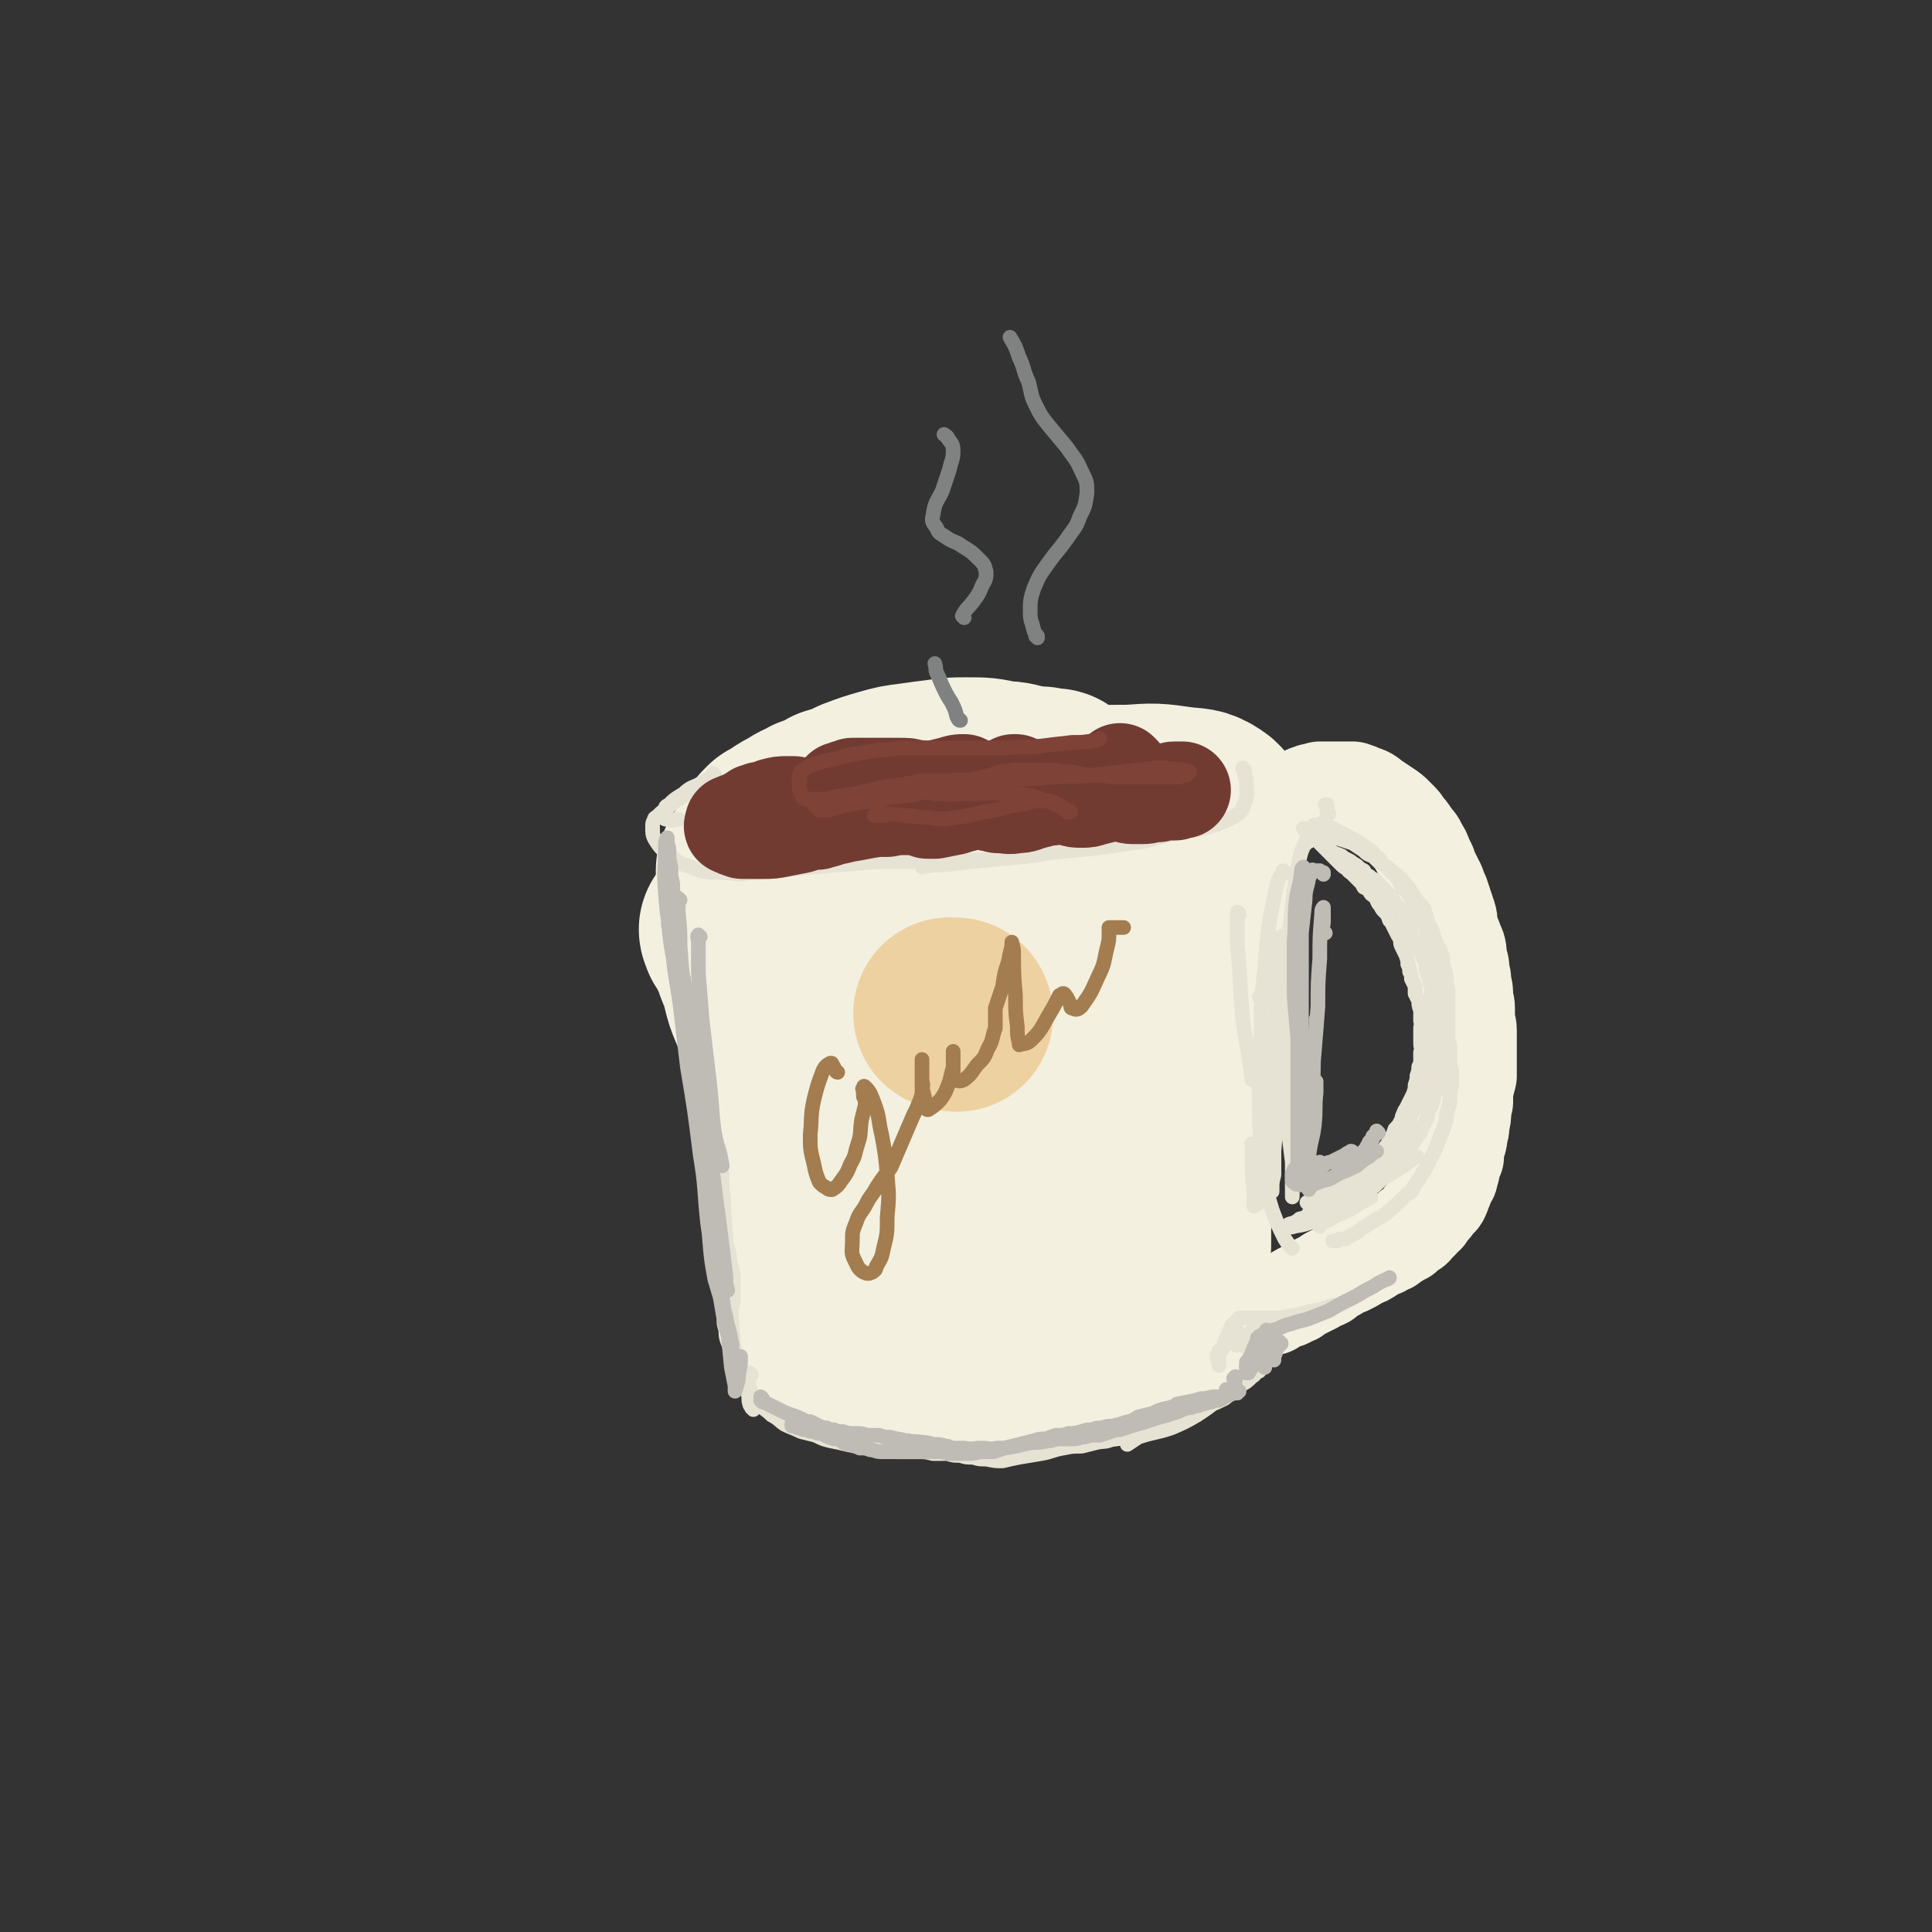 <svg viewBox='0 0 1054 1054' version='1.1' xmlns='http://www.w3.org/2000/svg' xmlns:xlink='http://www.w3.org/1999/xlink'><rect x="0" y="0" width="1054" height="1054" fill="#333333" stroke="none"/><g fill='none' stroke='rgb(243,240,224)' stroke-width='105' stroke-linecap='round' stroke-linejoin='round'><path d='M517,443c0,0 -1,-1 -1,-1 0,0 0,1 0,1 0,0 0,0 -1,0 -1,0 -1,0 -3,0 -2,-1 -2,-1 -5,-1 -3,0 -3,-1 -5,-1 -4,0 -4,0 -8,0 -4,0 -4,0 -8,0 -5,1 -5,1 -10,2 -4,0 -4,0 -8,1 -3,1 -3,1 -6,2 -2,1 -3,1 -5,2 -1,1 -1,1 -2,2 -1,1 -1,1 -2,2 0,1 -1,2 0,3 4,2 5,1 9,2 6,1 6,1 12,1 7,1 7,0 14,1 7,0 7,0 14,0 9,0 9,0 18,0 10,-1 10,-1 20,-1 9,-1 9,-1 19,-2 10,0 10,0 20,-1 8,-1 8,-1 16,-2 8,-1 8,-1 15,-2 5,-1 5,-1 11,-2 2,-1 2,-1 4,-1 2,-1 2,-1 3,-1 0,0 1,0 1,0 -1,0 -1,-1 -2,-1 -6,-1 -6,-1 -12,-1 -8,-1 -8,0 -17,-1 -12,0 -12,0 -24,0 -15,1 -15,0 -30,1 -15,1 -15,1 -31,4 -12,2 -12,3 -24,7 -5,2 -5,2 -10,4 '/><path d='M576,429c0,0 0,-1 -1,-1 0,0 0,1 0,0 -3,0 -4,0 -7,-1 -4,0 -4,0 -9,-1 -6,-1 -6,-2 -13,-2 -9,-2 -9,-2 -19,-2 -7,0 -7,0 -14,1 -8,1 -8,1 -15,2 -8,1 -8,1 -15,3 -7,2 -7,2 -15,5 -6,3 -6,3 -13,5 -5,3 -5,3 -11,5 -5,3 -5,2 -9,5 -4,2 -4,2 -7,4 -3,2 -3,2 -5,3 -1,1 -1,1 -2,2 0,2 -1,2 0,4 2,3 3,3 6,5 6,4 6,4 13,6 7,2 7,2 14,3 8,2 9,2 17,3 9,0 9,0 19,0 9,1 9,1 18,0 10,0 10,0 19,0 11,-1 11,-1 22,-3 11,-1 11,-1 23,-2 11,-2 11,-2 21,-3 11,-2 11,-2 21,-4 7,-1 7,-1 15,-3 6,-1 6,0 12,-2 5,-1 5,-1 9,-3 3,-1 3,-1 6,-2 2,-1 2,-1 4,-3 1,0 1,0 1,-1 1,-1 2,-1 1,-3 0,-3 0,-5 -3,-7 -6,-4 -7,-3 -15,-4 -14,-2 -14,-2 -28,-1 -15,0 -15,0 -30,1 -15,1 -15,1 -30,3 -5,1 -5,1 -9,2 '/><path d='M414,476c0,0 -1,0 -1,-1 0,0 0,0 0,0 0,0 0,0 -1,-1 0,0 0,0 -1,-1 0,0 0,0 0,0 0,0 0,0 0,0 -1,2 -1,2 0,4 0,4 0,4 0,8 1,5 1,5 2,10 1,5 1,5 2,11 1,6 1,6 2,13 1,7 1,7 2,15 1,7 2,7 3,15 2,8 2,8 3,16 2,8 2,8 3,15 2,9 2,9 3,17 2,9 2,9 4,18 2,9 3,9 4,18 2,8 2,8 3,15 1,8 1,8 2,15 0,4 0,4 1,9 0,1 0,1 0,2 0,1 0,1 0,2 0,0 0,0 0,0 0,-4 0,-5 0,-9 1,-13 1,-13 1,-25 1,-15 1,-15 2,-29 '/><path d='M462,505c-1,0 -1,0 -1,-1 -1,-1 0,-1 0,-3 -1,-4 -1,-4 -2,-8 0,-1 0,-1 -1,-1 0,-1 -1,-1 -1,-1 -1,8 -2,8 -2,16 -1,13 -1,13 0,25 1,16 1,17 3,32 3,18 3,18 7,35 5,17 5,17 10,34 5,16 5,16 10,32 3,11 2,11 5,21 1,6 1,6 2,11 1,2 1,2 1,3 0,0 0,1 0,1 1,-6 1,-7 2,-14 1,-15 0,-15 0,-30 0,-22 -1,-22 0,-44 1,-24 2,-24 4,-49 2,-22 1,-22 4,-43 2,-12 3,-12 6,-24 1,-4 1,-4 2,-8 0,-1 0,-2 0,-1 1,1 1,2 1,4 0,16 -1,16 -1,32 0,24 -1,24 -1,47 1,26 0,26 2,51 2,21 2,21 5,41 2,11 3,11 6,22 1,5 1,5 3,9 0,0 1,1 1,1 2,-2 2,-3 3,-6 3,-14 3,-14 5,-28 3,-21 2,-21 5,-42 3,-26 4,-26 7,-51 4,-26 4,-26 8,-51 2,-14 2,-14 6,-28 0,-2 0,-3 2,-5 0,-1 1,-1 1,0 2,8 2,9 3,18 0,20 -1,20 -2,40 -1,27 -2,27 -2,55 -1,29 -2,29 -1,58 0,18 0,18 1,37 0,9 1,9 2,18 0,2 0,2 1,4 0,0 1,1 1,0 5,-10 6,-11 9,-23 4,-18 3,-18 6,-36 5,-26 5,-26 10,-51 6,-28 5,-28 12,-56 5,-18 5,-18 10,-36 2,-5 2,-5 5,-11 0,0 0,-1 0,-1 1,2 1,3 1,6 -3,18 -4,17 -8,35 -4,23 -4,23 -7,47 -3,22 -3,22 -5,44 -1,16 -1,16 -1,32 0,6 0,6 0,13 0,2 0,2 1,3 0,1 1,1 1,0 5,-10 6,-11 9,-23 5,-18 4,-18 7,-36 5,-25 5,-25 10,-49 5,-22 4,-22 10,-45 3,-11 3,-11 7,-22 1,-3 2,-3 3,-5 0,-1 1,-1 1,-1 0,5 1,6 0,12 -2,17 -2,17 -5,34 -3,20 -3,20 -6,40 -2,18 -2,18 -4,36 0,10 0,10 -1,21 0,3 1,3 1,6 0,1 0,2 0,2 1,-2 2,-3 3,-5 3,-15 3,-15 5,-30 3,-18 3,-18 6,-37 3,-20 3,-20 6,-40 1,-12 2,-12 4,-23 0,-1 0,-3 0,-2 0,0 0,2 0,5 -4,15 -5,15 -8,31 -4,16 -3,16 -6,32 -3,12 -3,12 -6,24 -2,7 -1,7 -3,14 0,2 -1,2 -1,5 '/><path d='M402,508c0,0 -1,-1 -1,-1 0,1 1,2 1,3 2,3 2,3 4,7 2,3 2,3 3,7 1,3 1,3 3,7 1,4 1,4 2,8 1,4 1,4 3,9 2,4 2,4 3,8 2,5 2,5 3,9 1,4 1,4 3,8 1,4 1,4 2,8 1,3 1,3 2,7 1,4 1,4 2,8 1,4 1,4 2,8 1,4 1,4 2,8 1,4 1,4 2,8 0,3 0,3 0,6 1,4 1,4 2,7 1,3 1,3 1,6 0,2 1,2 1,4 0,2 0,2 0,4 1,2 1,2 1,4 1,4 1,4 2,7 0,2 0,2 1,5 1,2 1,2 1,4 1,2 1,2 1,5 0,2 1,2 1,4 0,2 0,2 1,4 0,2 0,2 0,4 0,2 0,2 0,4 0,2 0,2 0,4 0,1 0,1 0,3 0,2 1,2 1,4 0,2 0,2 0,4 0,1 0,1 0,3 0,1 0,1 1,2 0,2 0,2 0,3 0,1 0,1 0,2 0,0 0,0 0,1 0,0 0,0 0,0 0,0 0,0 0,0 0,-1 0,-1 0,-1 1,-6 1,-7 1,-13 -1,-8 -1,-8 -1,-16 -1,-6 -1,-6 -1,-12 -1,-5 -1,-5 -1,-11 -1,-4 -1,-4 -2,-9 0,-4 0,-4 -1,-8 0,-4 0,-4 -1,-8 0,-4 0,-4 -1,-8 0,-2 0,-2 0,-3 -1,-1 -1,-1 -1,-2 0,-1 0,-1 0,-1 0,-1 0,-1 0,-1 0,0 0,0 0,0 -1,2 -1,2 0,4 0,4 0,4 0,8 0,5 0,5 1,9 0,4 0,4 1,8 0,5 0,5 0,9 1,3 1,3 1,6 0,3 0,3 0,5 0,2 0,2 0,4 0,1 0,1 0,3 0,3 0,3 0,5 0,2 -1,2 -1,5 0,4 0,4 0,8 0,3 0,3 0,6 -1,2 -1,2 -1,5 0,1 0,1 0,3 0,1 0,1 0,3 0,1 0,1 0,2 0,1 0,1 0,2 0,1 0,1 0,2 0,1 0,1 1,2 0,1 0,1 0,1 1,1 1,1 2,2 1,1 1,1 2,2 1,1 1,1 2,2 3,1 3,1 5,1 3,2 3,1 6,3 2,0 2,0 4,1 2,1 2,1 5,2 3,0 3,0 5,1 2,0 2,0 4,1 2,0 2,0 4,1 2,0 2,0 4,0 3,1 3,1 5,1 4,0 4,0 7,0 4,1 4,1 8,1 4,0 4,0 8,0 4,0 4,0 7,0 4,0 4,0 8,0 4,0 4,0 8,0 3,0 3,0 5,0 2,-1 2,-1 4,-1 3,0 3,0 6,0 3,0 3,0 6,0 4,0 4,0 7,0 2,-1 2,0 5,0 3,0 3,0 5,0 3,0 3,0 5,0 2,0 2,0 4,0 2,0 2,0 4,0 2,0 2,0 4,0 4,-1 4,-1 7,-1 4,-1 4,-1 7,-2 3,-1 3,-1 7,-2 2,-1 2,-1 4,-2 2,-1 2,0 4,-2 2,-1 2,-1 3,-2 2,-2 3,-2 4,-5 2,-4 2,-4 3,-9 1,-2 1,-2 2,-5 0,-2 0,-2 1,-4 0,-3 1,-3 1,-6 1,-5 2,-5 2,-10 1,-6 1,-6 1,-12 0,-7 0,-7 0,-15 0,-7 0,-7 0,-15 0,-5 0,-5 0,-11 0,-4 0,-4 0,-8 0,-3 0,-3 1,-7 0,-6 0,-6 1,-12 1,-6 1,-6 1,-12 1,-7 1,-7 1,-14 1,-7 1,-7 2,-13 0,-6 0,-6 0,-12 0,-5 0,-5 1,-11 0,-6 0,-6 1,-12 0,-6 0,-6 0,-12 0,-6 0,-6 0,-11 -1,-3 -1,-3 -1,-6 0,-1 0,-1 0,-2 '/></g>
<g fill='none' stroke='rgb(243,240,224)' stroke-width='53' stroke-linecap='round' stroke-linejoin='round'><path d='M690,453c0,0 -1,-1 -1,-1 0,0 1,0 1,0 0,0 0,0 0,0 0,-1 0,-1 0,-2 0,0 0,0 1,-1 1,-1 1,-1 1,-2 1,-1 1,-1 2,-2 1,-1 1,-1 3,-2 1,0 1,0 2,-1 1,-1 1,-1 3,-2 1,-1 1,-1 2,-2 2,-1 2,-1 3,-2 2,-1 2,-1 4,-2 2,-1 2,-1 5,-2 2,0 2,0 4,-1 3,0 3,0 5,0 3,0 3,0 6,0 2,0 2,0 4,0 1,0 1,0 3,0 3,1 3,1 5,2 4,1 4,2 7,4 3,2 3,2 6,4 3,2 3,2 5,4 1,1 1,1 2,2 2,2 2,2 3,4 2,2 2,2 4,5 2,3 3,3 4,6 2,3 2,3 3,6 1,2 1,2 2,4 0,2 0,2 1,3 1,2 1,2 2,4 1,2 1,2 2,4 1,3 1,3 2,5 1,3 1,3 2,6 1,3 1,3 2,6 1,3 0,3 1,7 1,3 1,3 2,5 0,3 1,2 2,5 1,3 0,3 1,7 1,3 1,3 1,6 1,4 1,3 1,7 1,3 1,3 1,7 0,3 1,3 1,6 0,3 0,3 0,5 0,4 1,4 1,7 0,3 0,3 0,6 0,3 0,3 0,5 0,4 0,4 0,7 0,4 0,4 0,7 -1,4 -1,4 -2,7 0,4 0,4 0,7 -1,3 -1,3 -1,5 0,3 0,3 -1,7 0,3 0,3 -1,5 0,3 0,3 -1,6 -1,3 -1,3 -1,7 -1,2 -1,2 -2,5 0,2 0,2 -1,4 0,2 0,2 -1,3 -1,3 -1,2 -2,5 -1,2 -1,3 -2,5 -1,2 -2,1 -3,3 -1,2 -1,2 -3,4 -1,2 -1,1 -2,3 -2,1 -2,1 -3,3 -2,2 -2,2 -3,3 -1,2 -2,1 -3,2 -2,2 -2,2 -3,3 -2,1 -2,1 -4,2 -2,2 -2,1 -4,3 -2,1 -2,0 -4,2 -3,1 -3,1 -6,3 -3,2 -3,2 -6,3 -3,2 -3,2 -7,4 -3,1 -3,1 -6,3 -2,1 -2,1 -4,2 -1,1 -1,1 -2,2 -2,1 -2,1 -3,1 -2,1 -2,1 -3,2 -2,1 -2,1 -4,2 -2,1 -2,1 -4,2 -2,1 -2,2 -3,2 -2,1 -2,1 -4,2 -1,0 -1,0 -3,1 -1,0 -1,0 -2,1 -1,0 -1,0 -2,0 0,1 0,1 -1,1 0,1 0,1 -1,1 0,0 0,0 0,0 0,0 0,0 0,0 0,0 0,0 0,0 0,0 -1,0 -1,-1 0,0 0,1 1,1 0,0 0,0 0,0 '/></g>
<g fill='none' stroke='rgb(230,227,212)' stroke-width='8' stroke-linecap='round' stroke-linejoin='round'><path d='M715,453c0,0 0,-1 -1,-1 0,0 1,0 1,1 0,0 -1,0 -1,1 -1,3 -1,3 -2,6 -2,4 -2,4 -3,8 -1,6 -1,6 -2,11 -1,7 -1,7 -2,14 -1,10 -1,10 -2,19 -1,10 -1,10 -2,20 -1,11 0,11 -1,21 0,2 0,2 0,4 '/><path d='M710,489c-1,0 -1,-1 -1,-1 -1,0 0,0 0,1 0,2 0,2 0,5 -1,8 -1,8 -2,16 -2,11 -2,11 -3,21 -1,12 -1,12 -2,23 0,11 0,11 0,22 0,11 0,11 0,22 1,10 1,10 1,20 1,8 1,8 2,16 0,7 0,7 0,13 0,2 0,2 0,5 0,1 0,1 0,1 0,0 0,0 0,0 '/><path d='M700,512c0,0 -1,-2 -1,-1 0,1 0,2 0,4 -1,8 -1,8 -2,17 -1,12 -1,12 -1,25 -1,12 -1,12 -1,25 -1,12 -1,12 -1,24 0,11 0,11 1,21 0,7 0,7 0,14 -1,4 -1,4 -1,7 0,1 0,1 0,2 0,0 0,0 0,0 0,-3 0,-3 0,-7 0,-8 0,-8 1,-15 1,-12 1,-12 2,-24 1,-14 2,-14 3,-28 1,-11 1,-11 1,-21 0,-3 0,-3 0,-6 0,0 0,-1 -1,0 -1,2 -2,3 -3,6 -3,12 -2,13 -3,25 -2,14 -2,14 -4,27 -1,13 -1,13 -3,27 -1,9 -1,8 -2,17 -1,3 -1,3 -1,6 0,0 0,1 0,1 0,-6 0,-7 1,-14 1,-10 2,-10 3,-21 1,-4 1,-4 1,-8 '/><path d='M701,476c0,0 -1,-1 -1,-1 0,0 0,0 0,1 0,0 0,0 0,0 -1,2 -2,2 -3,5 -2,9 -2,9 -4,19 -2,14 -2,14 -3,28 -2,18 -2,18 -2,36 -1,18 -2,18 -1,35 0,18 0,18 2,35 1,13 1,13 5,26 3,8 3,8 7,16 2,3 2,3 4,5 '/><path d='M676,499c0,-1 -1,-2 -1,-1 0,7 0,8 0,17 2,20 1,20 3,41 2,16 3,16 5,33 '/><path d='M686,657c0,0 -1,-1 -1,-1 0,0 0,0 0,0 -1,-4 -1,-4 -1,-8 -1,-7 -1,-7 -1,-15 0,-4 0,-4 0,-9 '/><path d='M688,545c0,0 0,-1 -1,-1 0,0 1,0 1,0 -1,0 -1,0 -1,0 '/><path d='M390,423c0,0 -1,-1 -1,-1 0,0 1,1 1,1 -3,2 -4,2 -7,4 -5,3 -6,2 -10,6 -5,3 -5,3 -8,6 -2,1 -2,1 -2,3 -1,1 -1,1 -1,3 0,1 0,2 2,2 3,1 3,0 6,0 '/><path d='M394,431c0,0 -1,-1 -1,-1 0,0 0,1 0,1 0,0 0,0 -1,0 0,0 0,-1 -1,-1 -1,0 -1,0 -1,0 -2,0 -2,0 -4,0 -4,1 -4,0 -8,2 -4,1 -4,2 -8,4 -3,2 -3,2 -6,5 -3,2 -3,2 -5,4 -1,1 -2,1 -2,2 -1,2 -1,2 -1,4 0,4 0,5 2,8 2,3 2,3 5,6 4,3 4,3 8,6 6,2 6,2 11,4 6,1 7,1 13,1 8,1 8,1 16,0 11,0 11,-1 22,-2 11,-1 11,-1 22,-2 12,-1 12,-1 25,-2 10,0 10,0 20,0 11,-1 11,0 21,0 8,-1 8,-1 16,-1 '/><path d='M679,420c0,0 -1,0 -1,-1 0,0 0,1 1,1 0,0 -1,0 0,1 0,1 0,1 0,2 1,2 1,2 1,4 0,6 1,6 -1,11 -1,4 -2,5 -5,7 -5,3 -6,3 -11,5 -9,3 -9,2 -18,4 -10,2 -10,2 -21,5 -14,2 -14,2 -28,4 -11,1 -11,1 -22,2 -11,2 -11,2 -22,3 -11,1 -11,1 -21,2 -9,1 -9,1 -18,2 -5,0 -5,0 -10,1 '/><path d='M726,464c-1,0 -1,-1 -1,-1 -1,0 0,1 0,1 0,0 0,0 1,0 0,1 0,1 1,1 2,1 3,1 5,2 1,1 1,1 3,2 2,1 2,1 3,2 2,1 2,1 3,2 1,1 1,1 3,2 1,2 1,2 3,3 1,1 1,1 3,2 2,2 2,2 4,4 1,1 1,1 2,2 1,2 2,2 3,3 1,1 0,1 1,2 1,2 1,2 2,3 1,1 1,1 2,3 1,1 1,1 2,2 0,2 1,2 1,3 1,1 1,1 2,3 0,1 0,1 0,2 1,2 1,2 1,3 1,2 1,1 2,3 0,1 0,2 1,3 1,1 1,1 2,3 1,1 1,1 1,3 1,2 1,2 2,3 0,2 0,2 0,4 1,2 1,2 1,3 1,2 1,2 1,4 1,2 1,2 1,3 0,2 0,2 0,4 0,2 0,2 0,3 0,2 0,2 1,4 0,3 0,3 0,6 0,2 0,2 0,4 0,2 0,2 0,4 0,2 0,2 0,4 0,2 0,2 0,4 -1,2 -1,2 -1,4 -1,2 -1,2 -1,4 -1,3 0,3 -1,6 -1,2 -1,2 -2,5 0,2 0,2 -1,5 -1,1 -1,1 -2,3 -1,2 -1,2 -2,5 -1,2 -1,2 -2,4 -1,2 -1,2 -1,4 -1,2 -1,2 -2,4 -1,2 -1,2 -2,4 -1,2 -1,2 -2,3 -3,2 -3,2 -6,5 -3,2 -3,2 -5,4 -2,1 -2,1 -5,3 -1,1 -1,1 -3,2 -1,1 -1,1 -3,3 -1,1 -1,1 -2,2 -2,2 -1,2 -3,3 -1,1 -1,1 -2,2 -2,1 -2,1 -3,2 -1,1 -1,1 -3,2 0,0 0,0 -1,1 -1,0 -1,1 -1,1 0,0 0,0 0,0 '/><path d='M712,453c0,0 0,-1 -1,-1 0,0 1,0 1,0 0,0 0,0 0,0 0,1 0,0 -1,0 0,0 1,0 1,0 0,0 0,0 0,0 0,0 1,0 1,0 1,1 1,2 2,3 2,2 3,2 4,4 2,2 2,2 4,4 2,2 2,2 4,4 2,2 2,2 4,4 2,2 2,2 4,3 1,2 1,1 3,3 2,2 2,2 4,4 1,1 1,1 2,3 2,1 2,1 3,2 1,2 1,2 3,3 2,3 1,3 3,5 1,2 1,2 2,3 2,2 2,2 3,5 1,1 1,1 2,3 1,2 1,2 2,4 1,2 1,2 2,3 0,3 0,3 1,5 1,2 1,2 2,4 1,3 1,3 1,5 1,2 1,2 1,4 1,2 1,2 1,4 1,2 1,2 2,4 0,2 0,2 0,4 1,2 1,2 2,4 0,2 0,3 1,5 0,3 0,3 0,6 1,2 0,2 0,4 0,2 0,2 0,4 0,2 0,2 0,4 0,3 1,3 0,5 0,2 0,2 0,3 0,3 0,3 -1,5 0,2 0,2 -1,5 0,2 0,2 -1,5 0,2 0,2 -1,5 -1,2 -1,2 -2,4 -1,2 -1,2 -2,4 -1,1 -1,2 -2,4 0,1 0,1 -1,3 -1,2 -1,2 -3,4 -1,3 -1,3 -3,6 -1,3 -2,3 -3,5 -2,1 -1,1 -3,3 -1,2 -1,2 -3,4 -1,1 -1,1 -2,2 -2,1 -2,1 -4,2 -2,1 -2,1 -4,3 -2,1 -2,1 -5,3 -1,1 -1,1 -3,2 -2,1 -2,1 -4,2 -2,1 -2,1 -3,3 -2,1 -2,1 -3,1 -1,1 -1,1 -3,2 -1,1 -1,1 -1,1 -1,1 -1,1 -2,1 0,0 0,0 -1,1 0,0 0,0 0,0 0,0 0,0 0,0 0,0 0,-1 -1,-1 0,0 1,1 1,1 2,-1 2,-1 4,-1 5,-2 5,-2 10,-4 4,-3 5,-2 9,-5 5,-3 5,-3 10,-6 4,-3 4,-3 8,-6 3,-2 3,-2 6,-5 1,0 1,0 2,-1 0,0 0,0 1,-1 1,0 1,0 1,-1 0,0 0,0 0,0 1,0 1,0 1,0 0,0 0,0 0,0 -1,0 -1,0 -1,0 -4,2 -4,2 -8,6 -6,3 -5,3 -10,7 -5,5 -5,5 -10,9 -6,3 -6,3 -11,7 -3,2 -3,2 -7,3 -1,1 -1,1 -2,2 -1,0 -1,0 -2,1 0,0 -1,0 -1,0 1,-1 1,-1 2,-1 5,-3 5,-3 10,-5 4,-3 4,-3 8,-6 3,-2 3,-2 5,-4 1,-1 1,-1 3,-2 0,-1 0,-1 1,-1 0,0 0,0 0,0 -1,-1 -1,-1 -1,-1 0,0 0,0 0,0 '/><path d='M724,440c0,0 -1,-1 -1,-1 0,0 1,0 1,0 0,1 0,1 0,1 0,1 0,1 0,1 0,1 0,1 0,1 0,1 0,1 0,2 0,0 0,0 1,0 '/><path d='M722,450c0,-1 -1,-1 -1,-1 0,0 1,0 1,0 0,0 0,0 -1,0 0,0 0,0 0,0 0,1 0,1 0,1 0,0 0,0 0,0 1,0 1,0 2,1 1,0 1,0 2,0 1,1 1,1 3,1 1,1 1,1 3,2 2,1 2,1 4,2 2,1 2,1 3,2 2,0 2,1 4,2 1,1 1,1 3,2 1,1 1,1 3,2 1,1 1,1 2,3 2,1 2,1 3,2 1,2 1,2 2,3 2,1 2,1 3,2 1,2 1,2 3,3 1,2 1,2 2,3 1,2 1,2 2,4 1,2 2,1 3,3 1,2 1,2 2,4 1,2 1,2 2,4 1,1 1,1 2,3 1,2 1,2 2,5 1,2 1,2 2,4 1,3 1,3 2,5 1,3 2,3 3,6 1,2 0,2 1,5 1,2 1,1 1,3 1,4 1,4 2,7 0,3 0,3 1,6 0,2 0,2 0,4 0,3 0,3 0,5 1,3 1,2 1,5 1,3 1,3 1,5 0,3 0,3 0,5 0,2 0,2 0,4 1,3 1,3 1,5 0,3 0,3 0,6 0,3 0,3 1,6 0,4 0,4 0,8 -1,3 -1,3 -1,7 0,3 0,3 -1,6 -1,3 -1,3 -1,6 -1,3 -1,3 -2,6 -1,2 -1,2 -2,5 -1,2 -1,3 -2,5 -1,2 -1,2 -2,4 -1,2 -1,2 -2,4 -2,3 -1,3 -3,5 -1,2 -1,2 -3,5 -2,2 -1,2 -3,5 -2,1 -2,1 -4,3 -2,2 -2,2 -4,4 -3,2 -3,3 -6,5 -2,2 -3,2 -5,3 -3,2 -3,2 -6,4 -2,1 -2,1 -4,3 -2,1 -2,1 -4,2 -2,1 -2,1 -3,2 -2,0 -2,0 -3,0 -1,1 -1,1 -2,1 -1,0 -1,0 -1,0 -1,0 -1,0 -1,0 0,0 0,0 0,0 0,0 0,0 0,0 '/><path d='M718,451c0,0 -1,-1 -1,-1 0,0 0,1 1,1 1,1 1,1 2,2 2,1 2,1 5,2 3,2 3,2 7,3 3,1 3,1 6,2 3,2 3,2 6,4 2,2 2,2 5,3 3,3 3,3 6,5 3,2 3,2 5,4 3,2 3,2 5,4 2,3 2,2 4,5 2,3 2,3 3,5 2,3 3,3 5,6 1,3 1,4 2,7 1,3 2,3 3,7 1,3 1,3 2,5 2,4 2,4 3,7 0,4 0,3 1,7 1,3 1,3 1,7 1,3 1,3 1,7 0,3 0,3 0,6 0,4 0,4 0,7 0,4 0,4 0,8 -1,3 -1,3 -1,7 -1,3 -1,3 -1,6 -1,2 -1,2 -1,4 -1,2 -1,2 -1,5 -1,2 -1,2 -2,4 0,2 0,2 0,4 -1,2 -1,2 -2,4 0,3 0,3 -1,5 -1,2 -1,2 -2,4 0,2 0,2 -1,4 -1,2 -1,2 -2,4 -1,3 -1,3 -3,5 -1,2 -1,2 -3,5 -1,3 -1,3 -3,6 -2,2 -2,2 -4,5 -3,3 -3,3 -6,5 -4,3 -4,3 -7,6 -3,2 -2,2 -5,4 -4,2 -4,1 -7,3 -4,2 -4,2 -8,4 -3,1 -3,1 -7,2 -4,2 -4,1 -7,3 -3,1 -3,1 -7,2 -1,1 -1,1 -3,2 -1,1 -1,0 -3,1 0,0 0,1 -1,1 0,0 0,0 0,0 2,0 2,1 4,0 6,-1 6,-1 11,-3 6,-2 6,-2 12,-5 6,-4 6,-4 11,-8 6,-4 6,-4 11,-8 5,-3 5,-3 10,-6 4,-3 4,-3 7,-5 2,-1 1,-1 3,-2 1,-1 1,-1 1,-1 0,0 1,0 1,0 -1,0 -1,0 -2,1 -5,4 -5,4 -11,7 -7,4 -7,4 -15,8 -7,3 -7,3 -14,6 -4,2 -4,2 -8,4 -1,1 -1,1 -2,1 0,1 -1,1 0,1 2,0 2,0 5,-1 6,-1 6,-1 11,-3 4,-1 4,-1 7,-2 1,0 1,0 2,0 1,0 1,0 1,0 1,0 1,0 1,0 -3,2 -4,2 -7,4 -4,3 -5,3 -9,5 -3,1 -3,1 -6,3 -2,1 -2,1 -3,1 -1,1 -1,1 -2,1 -1,0 -1,0 -1,1 0,0 0,0 0,0 0,1 0,1 0,1 0,0 0,0 0,0 '/><path d='M677,730c-1,0 -1,0 -1,-1 0,0 0,0 0,0 0,-1 -1,-1 -1,-2 0,-1 0,-1 -1,-2 0,-1 0,-1 -1,-1 0,-1 0,-1 -1,-1 -1,2 -1,3 -2,5 -2,4 -2,4 -3,8 -1,1 -1,1 -2,3 0,1 0,1 -1,1 0,1 0,1 0,1 0,0 0,0 0,0 0,0 0,0 0,-1 0,-1 0,-1 1,-2 0,0 0,-1 0,-1 0,0 0,0 0,1 0,1 0,1 0,2 0,1 0,1 0,2 0,2 0,2 0,3 0,0 0,0 0,0 '/><path d='M675,734c0,0 -1,0 -1,-1 0,-2 0,-2 0,-4 0,-3 0,-3 0,-6 0,0 0,0 0,-1 1,-1 1,-1 1,-2 0,0 1,-1 1,-1 3,0 3,0 6,0 5,0 5,0 10,0 6,0 6,0 12,-1 7,-1 7,-2 13,-3 5,-1 5,-1 10,-3 '/><path d='M687,724c0,0 -1,-1 -1,-1 -1,0 -1,1 -1,1 -2,2 -2,2 -3,3 -2,3 -2,3 -3,5 0,1 0,1 -1,2 '/><path d='M410,750c0,0 -1,0 -1,-1 0,0 0,0 0,0 0,1 0,0 0,1 -1,0 -1,0 -1,1 0,1 0,1 0,3 1,3 1,3 2,7 2,3 2,3 4,5 3,3 4,3 7,6 4,2 4,3 7,5 4,2 5,2 9,4 4,1 4,1 8,2 4,2 4,2 8,3 5,1 5,1 9,2 5,1 5,1 10,2 5,1 5,1 9,1 5,1 5,1 9,1 5,0 5,0 10,0 5,0 5,0 9,1 4,0 4,0 8,0 3,1 3,1 7,1 3,1 3,1 7,1 3,1 3,1 7,1 5,1 5,1 9,1 4,-1 4,-1 9,-2 6,-1 6,-1 12,-2 6,-1 6,-2 12,-3 5,-1 5,-1 10,-1 4,-1 4,-1 8,-2 4,-1 5,0 9,-2 4,-1 4,-2 8,-3 4,-2 4,-2 9,-4 4,-1 3,-1 7,-3 4,-1 4,-1 8,-2 3,-1 3,-1 6,-2 4,-1 4,-1 7,-2 4,-1 4,0 7,-2 5,-2 5,-2 9,-4 4,-3 4,-4 8,-7 4,-2 4,-2 7,-5 2,-1 1,-1 2,-2 1,0 1,-1 1,-1 0,0 1,0 1,0 -1,0 -1,0 -1,0 -3,1 -3,0 -5,2 -4,2 -4,3 -8,6 -4,4 -4,4 -9,8 -5,4 -5,4 -11,8 -7,4 -7,4 -14,7 -9,3 -9,2 -18,5 -3,2 -3,2 -6,4 '/><path d='M411,769c0,-1 -1,-1 -1,-1 0,-1 0,0 0,0 0,-1 -1,-1 -1,-2 -1,-3 0,-3 -1,-6 -1,-2 -1,-2 -2,-4 0,-3 0,-3 -1,-7 -2,-4 -2,-4 -3,-8 -2,-5 -3,-5 -4,-10 -2,-5 -2,-5 -3,-9 0,-2 0,-2 0,-3 0,-1 0,-1 0,-1 0,0 0,0 0,0 0,3 0,3 1,7 0,4 0,4 1,7 1,2 1,3 2,5 0,1 0,1 0,1 1,1 1,1 1,2 1,0 1,0 1,0 0,0 0,0 0,-1 0,-1 0,-1 0,-2 0,-2 0,-2 -1,-3 0,-2 0,-2 0,-5 -1,-5 0,-5 -1,-9 0,-6 0,-6 0,-12 -1,-7 -1,-7 -2,-14 -1,-5 -1,-5 -3,-11 0,-2 -1,-2 -1,-4 -1,-1 -1,-1 -1,-2 -1,0 -1,0 -1,-1 0,0 0,0 -1,0 0,-1 0,-1 0,-1 0,0 0,0 0,0 1,3 1,3 2,6 2,6 2,6 3,13 2,6 2,6 3,11 0,3 0,3 1,5 0,1 0,1 0,2 0,0 0,0 0,0 0,0 1,0 1,-1 0,-4 0,-4 0,-8 0,-4 0,-4 0,-8 -1,-4 -1,-4 -2,-8 0,-3 0,-3 -1,-6 -1,-4 -1,-4 -1,-7 -1,-6 0,-6 -1,-11 0,-7 0,-7 -1,-14 0,-8 0,-8 -1,-16 -1,-5 0,-5 -2,-10 0,-1 0,-1 -1,-1 0,-1 0,-1 -1,-1 0,-1 0,-1 0,-1 -1,0 -1,0 -1,0 -1,0 0,-1 0,-1 -1,-1 -1,-1 -1,-1 0,-1 0,-1 0,-3 0,-1 0,-1 0,-2 0,0 0,0 0,-1 0,0 0,0 0,0 0,0 0,0 0,0 0,0 0,0 0,0 0,-1 0,0 -1,-1 0,-2 0,-2 0,-4 -1,-4 -2,-4 -3,-8 0,-1 0,-1 -1,-3 0,-1 0,-1 0,-2 '/></g>
<g fill='none' stroke='rgb(114,59,49)' stroke-width='53' stroke-linecap='round' stroke-linejoin='round'><path d='M503,432c0,-1 -1,-1 -1,-1 -2,-1 -2,-1 -4,-1 -3,-1 -3,-1 -7,-1 -5,0 -5,0 -9,0 -4,0 -4,0 -7,0 -2,0 -2,0 -3,0 -2,0 -2,0 -3,0 -2,0 -2,0 -4,0 -2,1 -2,1 -3,1 -2,1 -2,1 -3,1 0,1 -1,1 -1,1 1,0 2,0 4,0 5,0 5,0 10,0 6,0 6,0 11,0 6,0 6,0 12,0 2,0 2,0 4,0 1,-1 1,0 2,0 1,0 1,0 2,0 0,0 0,0 1,0 0,0 0,0 0,0 1,0 1,0 2,0 3,-1 3,-1 6,-2 4,-1 4,-1 8,-2 3,-1 3,-1 6,-1 '/><path d='M554,428c0,0 -1,-1 -1,-1 0,0 0,0 1,0 0,1 0,0 0,0 1,1 1,1 2,1 '/><path d='M612,422c0,0 0,0 -1,-1 0,0 0,1 0,1 0,0 -1,0 -1,0 -2,2 -2,2 -4,3 -2,1 -2,1 -3,2 -2,0 -2,0 -3,0 -1,0 -1,0 -3,0 -3,1 -3,1 -6,1 -5,1 -5,2 -11,2 -9,2 -9,2 -17,3 -7,0 -7,0 -13,0 -7,0 -7,-1 -13,-1 -7,-1 -7,-1 -14,-1 -7,0 -7,0 -13,1 -7,1 -7,1 -13,2 -6,1 -6,2 -12,3 -4,0 -4,0 -8,1 -2,0 -2,0 -5,0 -3,0 -3,0 -6,0 -2,0 -2,0 -4,0 -1,1 -1,1 -3,1 -1,1 -1,1 -3,1 0,0 0,0 -1,0 -1,0 -1,0 -1,0 -1,0 -1,0 -1,0 -2,0 -2,0 -5,0 -2,0 -2,0 -5,0 -1,0 -1,1 -3,1 0,0 0,0 -1,0 '/><path d='M434,440c-1,0 -1,-1 -1,-1 0,0 0,0 0,0 0,0 0,0 -1,0 -1,0 -1,0 -3,0 -3,0 -3,0 -7,1 -2,1 -2,1 -4,2 -2,0 -2,0 -3,0 -1,1 -1,1 -3,1 0,1 0,1 -1,1 -1,1 -1,1 -2,1 -2,1 -2,1 -3,2 -1,0 -1,0 -3,1 -1,0 -1,0 -2,1 -1,0 -1,0 -1,0 0,1 -1,2 0,2 2,1 2,1 5,2 5,0 5,0 11,0 5,0 5,0 10,-1 5,-1 5,-1 10,-2 3,-1 3,-1 7,-2 1,0 1,0 3,0 1,-1 1,-1 3,-1 1,0 1,0 3,-1 5,-1 5,-1 9,-2 6,-1 6,-1 11,-2 6,-1 6,-1 12,-1 5,-1 5,-1 9,-1 3,0 3,0 6,0 1,0 1,0 2,0 1,0 1,0 2,1 2,0 2,0 3,1 2,0 2,0 4,0 5,-1 5,-1 10,-2 3,-1 3,-1 7,-2 3,-1 3,-1 7,-1 3,0 3,0 6,1 3,0 3,1 5,1 5,0 5,1 9,0 5,0 5,-1 9,-2 4,-1 4,-1 7,-2 3,0 3,0 7,-1 1,0 1,0 3,0 1,0 1,0 2,0 1,0 1,1 2,1 3,1 3,1 6,1 3,0 3,0 6,-1 4,-1 4,-1 8,-2 1,-1 1,-1 3,-1 2,0 2,0 3,0 1,0 1,1 3,1 2,0 2,1 5,1 3,0 3,0 5,0 4,0 4,-1 8,-1 1,0 1,0 3,-1 1,0 1,0 2,0 1,0 1,0 1,0 0,0 0,0 0,0 1,0 1,0 1,0 1,0 1,0 2,0 2,0 2,0 3,-1 1,0 1,0 2,0 0,0 0,0 0,0 0,0 0,0 0,0 -1,0 -1,0 -2,0 -1,0 -1,0 -2,0 -1,0 -1,0 -1,1 '/></g>
<g fill='none' stroke='rgb(127,66,55)' stroke-width='8' stroke-linecap='round' stroke-linejoin='round'><path d='M483,445c0,0 -1,0 -1,-1 0,0 1,1 0,1 0,0 -1,0 -1,0 -1,0 -1,0 -2,0 -1,0 -1,0 -2,0 0,0 0,0 0,0 1,-1 2,-1 4,-1 6,0 6,0 13,1 6,0 6,1 13,1 7,1 7,1 14,0 8,-1 8,-1 15,-3 7,-1 7,-1 14,-3 5,-1 5,-1 11,-2 3,-1 3,-1 7,-1 2,0 2,0 4,0 1,0 2,0 3,1 2,1 2,1 4,2 1,1 1,1 2,2 1,1 1,1 2,1 0,0 1,0 1,0 0,0 -1,0 -1,-1 -5,-2 -5,-2 -9,-4 -6,-2 -6,-2 -11,-4 -8,-1 -8,-1 -16,-1 -7,-1 -7,0 -13,0 -6,0 -6,0 -12,0 -5,1 -5,0 -10,0 -4,0 -4,-1 -9,-1 -7,0 -7,-1 -14,0 -8,1 -8,2 -16,4 -5,2 -5,2 -11,3 -3,1 -3,1 -7,2 -1,0 -1,0 -3,1 -1,0 -1,0 -2,0 -1,0 -2,0 -3,0 0,0 0,0 0,0 -1,-1 -1,-1 -1,-1 0,-1 0,-1 -1,-1 0,-1 0,-1 -1,-1 0,0 0,0 0,-1 0,0 0,0 0,0 3,0 3,0 6,0 8,0 8,1 17,0 10,-1 9,-1 19,-3 10,-1 10,-1 19,-3 8,-2 8,-2 16,-4 5,-1 5,-1 10,-3 5,-1 5,-1 9,-2 3,-1 3,-1 6,-2 5,0 5,-1 9,-1 4,0 4,0 8,0 4,0 4,0 9,0 5,0 5,1 11,1 6,1 6,1 12,2 7,0 7,0 13,1 7,0 7,0 14,0 6,0 6,0 12,0 5,0 5,0 9,0 2,-1 2,-1 4,-1 0,-1 1,-1 1,-1 1,-1 1,-1 1,-1 -2,-1 -3,-1 -5,-1 -7,-1 -7,-1 -14,-1 -8,1 -8,1 -17,2 -9,1 -9,1 -18,2 -10,1 -11,0 -21,1 -11,1 -11,1 -22,1 -9,1 -9,1 -19,1 -7,0 -7,-1 -15,0 -7,0 -7,0 -15,0 -10,2 -10,2 -19,3 -9,2 -9,2 -17,4 -6,1 -6,1 -13,2 -4,1 -4,1 -8,1 -2,0 -2,0 -3,0 -2,0 -2,1 -3,0 -1,0 -1,0 -2,-1 -1,-1 -1,-2 -1,-3 -1,-1 -1,-1 -1,-2 0,-1 0,-1 0,-2 0,-1 0,-1 0,-1 0,-1 0,-1 0,-2 1,0 0,0 0,-1 0,0 0,-1 0,-1 1,-1 0,-1 1,-2 3,-2 3,-3 7,-4 6,-2 6,-2 12,-3 6,-2 6,-2 12,-3 6,-1 6,-1 12,-2 5,0 5,0 11,-1 6,0 6,0 12,0 8,0 8,0 15,0 9,0 9,0 19,0 6,0 6,0 13,0 9,-1 9,0 18,-1 8,-1 8,-1 17,-2 6,0 6,0 12,-1 1,0 1,0 3,-1 '/></g>
<g fill='none' stroke='rgb(128,130,130)' stroke-width='8' stroke-linecap='round' stroke-linejoin='round'><path d='M524,393c-1,0 -1,0 -1,-1 -1,0 0,0 -1,-1 -1,-4 -1,-4 -3,-8 -2,-3 -2,-3 -4,-7 -2,-4 -2,-5 -4,-9 -1,-2 0,-2 -1,-5 '/><path d='M526,337c0,0 -1,-1 -1,-1 2,-4 3,-4 6,-8 3,-4 3,-4 5,-9 2,-3 2,-4 2,-7 -1,-4 -1,-4 -4,-7 -4,-4 -4,-4 -9,-7 -4,-3 -5,-2 -9,-5 -3,-2 -4,-2 -5,-5 -2,-3 -3,-3 -2,-7 1,-7 2,-7 5,-13 2,-6 2,-6 4,-12 1,-5 2,-5 2,-10 0,-4 -1,-4 -3,-7 0,-1 -1,-1 -2,-2 '/><path d='M566,348c0,0 0,-1 -1,-1 0,0 1,1 1,0 -1,-1 -1,-1 -2,-3 -1,-5 -2,-5 -2,-10 0,-6 0,-7 2,-13 3,-7 3,-7 8,-14 5,-7 5,-6 10,-13 4,-6 5,-6 7,-12 3,-6 3,-6 4,-13 0,-6 0,-6 -3,-12 -3,-7 -4,-7 -8,-13 -5,-6 -5,-6 -10,-12 -4,-5 -4,-5 -7,-11 -3,-6 -2,-6 -4,-13 -3,-6 -2,-7 -5,-13 -2,-6 -2,-6 -5,-11 '/></g>
<g fill='none' stroke='rgb(238,209,160)' stroke-width='105' stroke-linecap='round' stroke-linejoin='round'><path d='M522,554c0,0 0,-1 -1,-1 -1,0 -1,0 -1,0 -1,0 -1,0 -1,0 -1,0 -1,0 -1,0 0,0 0,0 1,0 0,0 0,0 0,0 '/></g>
<g fill='none' stroke='rgb(163,125,79)' stroke-width='8' stroke-linecap='round' stroke-linejoin='round'><path d='M457,585c0,0 -1,0 -1,-1 0,0 0,0 0,0 0,0 0,0 -1,-1 0,-1 0,-1 -1,-2 0,-1 0,-1 -1,-1 -2,1 -3,2 -4,4 -3,8 -3,8 -5,16 -2,9 -1,10 -2,19 0,8 0,8 2,16 1,5 1,5 3,10 2,2 2,2 4,3 1,1 1,1 3,1 3,-2 3,-2 5,-5 3,-4 3,-4 5,-9 3,-5 2,-5 4,-11 2,-6 1,-6 2,-13 1,-4 1,-4 2,-8 0,-1 0,-1 0,-3 0,-1 -1,-1 -1,-2 0,-1 0,-1 0,-3 0,-1 -1,-1 0,-1 0,-1 0,-2 1,-1 3,3 3,4 5,9 3,8 2,9 4,17 2,11 2,11 3,22 1,12 1,12 0,23 0,9 0,9 -2,17 -1,5 -1,5 -4,10 0,2 -1,2 -2,3 -2,1 -3,1 -5,0 -3,-2 -3,-3 -5,-7 -2,-4 -1,-5 -1,-10 0,-5 0,-5 2,-10 2,-6 3,-5 6,-11 2,-4 3,-4 5,-8 4,-6 4,-6 8,-11 3,-7 3,-7 6,-14 3,-7 3,-7 6,-14 2,-4 2,-4 4,-9 1,-3 1,-3 1,-6 1,-3 0,-3 0,-5 0,-3 0,-3 0,-6 0,-2 0,-2 0,-3 0,-1 0,-2 0,-2 0,1 0,1 0,2 0,7 0,7 0,13 1,4 1,4 2,9 0,1 0,1 0,2 0,1 1,2 2,1 3,-2 3,-2 6,-5 3,-4 3,-5 5,-10 1,-4 1,-4 2,-8 0,-3 0,-3 0,-6 0,-1 0,-1 0,-2 0,0 0,-1 0,0 0,2 0,3 0,6 0,3 0,3 0,5 0,1 0,2 0,3 0,1 0,1 1,1 2,1 3,1 5,0 4,-3 4,-4 7,-8 4,-4 4,-4 6,-9 3,-5 2,-6 4,-11 0,-3 0,-3 0,-6 0,-1 0,-1 0,-2 0,0 0,0 0,-1 0,0 0,0 0,0 0,-1 0,-1 0,-2 2,-6 2,-6 4,-12 1,-7 1,-7 3,-13 1,-5 1,-5 2,-9 0,-1 0,-2 0,-2 0,1 1,3 1,5 0,12 0,12 1,24 0,9 0,9 1,17 0,5 0,5 1,9 0,1 0,1 0,1 3,-1 4,0 7,-3 5,-5 5,-6 9,-13 3,-5 3,-5 6,-11 1,0 1,-1 2,-1 1,0 1,1 2,2 1,2 1,2 2,4 0,1 0,2 1,2 2,1 3,1 5,-1 5,-7 5,-7 9,-16 4,-8 3,-8 5,-16 1,-4 1,-4 1,-8 0,-1 0,-1 0,-2 0,0 0,0 0,0 0,-1 0,-1 0,-1 1,0 1,0 2,0 3,0 3,0 6,0 '/></g>
<g fill='none' stroke='rgb(191,187,181)' stroke-width='8' stroke-linecap='round' stroke-linejoin='round'><path d='M722,477c0,-1 -1,-1 -1,-1 0,0 0,0 1,0 0,0 0,0 0,0 -1,0 -1,0 -1,0 0,0 0,0 0,0 -1,-1 -1,-1 -1,-1 -1,0 -1,0 -1,0 0,0 0,0 -1,0 0,0 0,0 -1,0 0,0 0,0 0,0 0,0 0,0 0,0 -1,0 -1,-1 -1,0 -1,2 -1,2 -2,4 -1,6 -2,6 -2,12 -1,9 -1,9 -2,18 0,11 0,11 0,22 0,12 0,12 0,24 0,12 0,12 1,23 0,11 0,11 0,21 0,8 0,8 0,17 -1,5 -1,5 -1,10 0,1 -1,1 -1,3 0,1 0,1 0,2 0,0 0,0 0,0 '/><path d='M711,487c0,0 -1,-1 -1,-1 0,4 0,5 0,10 0,10 0,10 -1,20 0,10 -1,10 -1,21 0,11 0,11 0,22 0,12 0,12 0,23 0,12 0,12 0,23 0,10 0,10 0,19 0,6 0,6 0,12 0,3 0,3 0,5 0,1 0,1 0,2 0,0 0,0 -1,0 '/><path d='M433,778c0,0 -1,-1 -1,-1 0,0 0,0 0,1 1,0 1,0 1,0 1,0 1,0 1,0 1,1 1,1 2,1 2,1 2,1 4,1 2,1 2,1 4,1 2,1 2,1 4,1 2,1 2,1 4,2 3,1 3,1 5,1 2,1 2,1 3,2 2,1 2,1 4,1 3,1 3,1 5,2 2,0 2,0 4,0 2,1 1,1 3,1 3,1 3,1 5,1 3,0 3,0 6,0 3,0 3,0 6,0 4,0 4,0 7,0 3,0 3,0 5,0 2,0 2,0 4,0 2,0 2,0 5,0 3,1 3,1 5,1 4,0 4,0 8,0 4,0 4,0 8,-1 3,0 3,0 7,0 3,-1 3,-1 6,-2 4,-1 4,-1 8,-2 4,-1 4,-1 8,-2 3,-1 3,-1 7,-1 2,-1 2,-1 5,-2 4,0 4,0 7,-1 3,0 3,0 7,-1 3,-1 3,-1 6,-1 2,-1 2,-1 5,-1 3,-1 3,-1 6,-1 4,-1 4,-1 7,-2 4,-1 4,-1 7,-3 4,-1 4,-1 8,-2 4,-2 4,-2 9,-3 3,-1 3,-1 7,-2 4,-1 4,-1 7,-2 1,0 1,0 3,-1 '/><path d='M676,759c0,0 -1,-1 -1,-1 -1,0 0,1 0,2 -1,0 -1,0 -2,0 -2,1 -2,1 -5,2 -4,1 -5,0 -9,2 -5,1 -5,1 -10,2 -5,2 -5,2 -11,3 -5,1 -5,1 -9,3 -5,1 -5,2 -10,3 -2,1 -2,1 -3,1 '/><path d='M707,639c-1,0 -1,0 -1,-1 0,0 0,1 0,1 0,0 0,0 0,1 -1,0 -1,0 -1,1 0,1 0,1 0,1 0,1 0,2 0,2 0,1 1,1 2,2 2,0 2,1 5,0 5,0 5,0 10,-2 5,-1 5,-2 9,-4 5,-2 5,-2 9,-4 4,-3 3,-3 7,-5 2,-2 2,-2 4,-3 '/><path d='M752,618c-1,-1 -1,-1 -1,-1 0,0 0,0 0,0 0,1 -1,2 -2,3 -1,3 -1,3 -3,5 -1,2 -1,2 -3,4 '/><path d='M748,624c0,0 -1,0 -1,-1 0,0 0,0 1,0 0,-1 0,-1 1,-2 0,-1 0,-1 0,-1 '/><path d='M366,505c-1,0 -1,-2 -1,-1 -1,0 0,1 0,3 1,9 1,9 3,19 2,14 2,13 5,27 4,17 5,17 9,34 4,19 5,18 9,37 2,6 2,6 3,12 '/><path d='M382,511c-1,0 -1,-1 -1,-1 -1,1 0,2 0,3 0,9 0,9 0,18 1,13 1,13 2,25 2,17 2,17 4,34 2,18 1,18 4,36 0,3 1,3 1,6 '/><path d='M682,746c0,-1 -1,-1 -1,-1 0,0 0,0 1,0 0,0 0,0 0,0 0,0 -1,0 -1,0 0,0 0,0 1,0 0,0 -1,0 0,-1 0,-1 0,-1 0,-2 1,-2 1,-2 1,-3 0,-1 0,-1 1,-3 0,-1 0,-1 1,-2 0,-1 0,-1 1,-2 0,-1 0,-1 0,-2 1,0 1,0 1,-1 2,-1 2,-1 3,-2 3,-1 3,-1 7,-2 4,-2 4,-2 8,-3 5,-2 5,-1 10,-3 5,-2 5,-2 10,-4 5,-3 5,-3 11,-6 4,-2 4,-2 9,-5 4,-2 4,-2 7,-4 2,-1 2,-1 4,-2 1,0 1,0 2,-1 '/><path d='M670,759c0,0 -1,-1 -1,-1 0,0 1,0 1,0 '/><path d='M674,753c0,0 -1,-1 -1,-1 0,0 0,0 1,0 0,0 0,0 0,0 0,0 0,0 0,-1 0,0 0,0 0,0 '/><path d='M681,744c0,-1 -1,-1 -1,-1 0,0 0,0 0,0 1,1 0,1 0,1 0,1 0,1 0,2 0,1 0,1 0,3 0,0 0,0 0,0 '/><path d='M692,727c0,-1 -1,-1 -1,-1 0,0 0,0 0,0 0,0 0,0 0,0 0,0 0,-1 0,0 -1,0 0,0 0,1 0,2 0,2 0,5 0,1 0,1 0,3 0,2 0,2 0,4 0,2 0,2 0,3 0,1 -1,1 -1,2 0,1 0,1 0,1 0,0 0,0 0,1 '/><path d='M699,733c0,0 -1,0 -1,-1 0,0 1,1 1,1 0,0 -1,0 -1,0 0,0 0,0 0,1 -1,1 -1,1 -2,3 0,1 0,1 -1,3 0,1 0,1 0,2 '/><path d='M416,763c0,0 -1,-1 -1,-1 0,0 0,1 0,1 1,0 0,1 0,1 1,1 1,1 2,1 2,1 2,1 4,2 2,1 2,1 4,2 4,2 4,2 7,3 3,1 3,1 7,3 2,1 2,0 4,1 2,1 2,1 4,2 2,1 2,1 4,1 2,1 2,1 4,1 2,1 2,1 5,1 3,1 3,1 6,1 4,0 4,0 7,1 3,0 3,0 6,0 2,0 2,1 4,1 3,0 3,0 6,1 3,0 3,1 7,1 4,1 4,0 8,1 2,0 2,0 5,1 4,0 4,0 7,1 2,0 1,0 3,1 4,0 4,0 7,0 5,1 5,0 9,0 5,0 5,1 9,0 5,0 5,0 10,-1 4,-1 4,-1 9,-2 4,0 4,0 9,-1 3,0 3,-1 6,-1 3,0 3,0 6,0 3,0 3,0 6,-1 2,0 2,0 5,-1 3,0 3,0 5,0 3,-1 3,-1 6,-2 3,-1 3,-1 5,-1 3,-1 3,-1 6,-2 3,-1 3,-1 7,-2 3,-1 3,-1 6,-2 3,-1 3,-1 7,-2 3,-1 3,-1 6,-2 2,-1 2,-1 5,-2 2,0 2,0 4,-1 2,0 2,0 3,-1 2,0 2,0 4,-1 2,0 2,0 3,-1 2,0 2,0 3,0 1,-1 1,-1 2,-1 0,0 0,-1 0,-1 -2,0 -2,0 -5,0 -5,1 -5,1 -10,2 -5,1 -5,1 -10,2 '/><path d='M371,491c0,0 -1,-1 -1,-1 0,0 0,0 0,0 0,0 0,0 0,0 0,1 0,0 0,0 0,0 0,0 0,0 0,4 0,4 0,8 1,9 1,9 1,18 1,14 1,14 3,28 2,19 2,19 5,38 3,21 4,21 7,42 4,20 3,20 6,40 2,16 2,16 4,32 0,4 0,4 1,8 '/><path d='M370,494c0,0 0,-1 -1,-1 0,0 1,0 1,0 0,0 -1,0 -1,-1 -1,0 -1,0 -1,0 -1,2 -1,2 -2,5 0,10 0,10 1,21 1,15 2,15 4,30 2,17 2,17 4,34 4,24 4,24 7,48 3,18 2,18 4,37 2,15 3,15 5,30 2,11 2,11 4,23 1,6 2,6 3,12 1,1 1,1 1,3 1,0 0,1 0,1 0,-2 1,-2 0,-4 -1,-7 -2,-7 -3,-14 -3,-10 -3,-10 -6,-20 -2,-11 -2,-11 -3,-23 -1,-12 -1,-12 -2,-24 -1,-12 -1,-12 -2,-24 -1,-12 -1,-12 -2,-25 -1,-14 -1,-14 -2,-27 -1,-12 -1,-12 -3,-23 -1,-7 -1,-7 -2,-14 -1,-2 -1,-2 -1,-4 -1,-1 -1,-1 -1,-2 -1,-1 -1,-1 -1,-1 0,0 0,1 0,2 1,13 2,13 3,26 3,21 2,21 5,41 2,24 2,24 6,47 3,22 3,22 7,45 2,17 2,17 5,33 1,11 1,11 2,21 1,5 1,5 2,10 0,1 0,1 0,2 0,1 0,1 0,1 1,-4 2,-5 2,-10 1,-4 1,-4 1,-9 '/><path d='M370,495c0,0 0,0 -1,-1 0,0 0,0 0,0 0,-2 0,-2 -1,-4 -1,-4 -1,-4 -1,-8 -1,-4 -1,-4 -1,-9 -1,-4 -1,-4 -1,-8 0,-2 0,-2 -1,-5 0,-1 0,-1 0,-2 0,0 0,-1 0,-1 -1,2 -1,2 -1,5 0,12 -1,12 0,25 1,15 2,15 4,31 3,18 3,18 7,36 4,17 4,17 8,33 3,12 3,12 6,24 '/><path d='M713,483c0,0 -1,-1 -1,-1 0,0 0,0 0,0 0,0 0,1 0,0 -1,0 -1,0 -1,0 0,-1 0,-1 0,-1 0,-1 0,-1 0,-2 -1,-1 0,-1 0,-1 0,-1 0,-1 0,-2 0,-1 0,-1 0,-2 0,0 0,0 0,0 0,-1 0,-1 0,-1 -1,1 -1,1 -1,3 -1,8 -2,8 -3,16 -1,10 0,10 -1,21 0,10 0,10 0,21 0,11 0,11 1,21 1,11 1,11 2,22 1,9 1,9 2,18 0,6 0,6 0,11 0,3 0,3 0,5 0,1 -1,1 -1,2 0,0 0,0 0,0 0,-2 -1,-3 0,-5 0,-5 0,-5 1,-9 1,-4 1,-4 2,-9 0,-3 0,-3 1,-6 1,-4 1,-4 2,-8 1,-4 0,-4 1,-9 1,-6 1,-6 1,-11 '/><path d='M723,509c-1,0 -1,0 -1,-1 -1,-2 0,-3 0,-5 0,-3 0,-3 0,-5 0,-1 0,-1 0,-2 0,0 0,-1 0,-1 -1,1 -1,2 -1,4 -1,12 -1,12 -1,24 -1,13 -1,13 -1,26 -1,12 -1,12 -2,25 -1,9 0,9 -1,19 -1,6 -1,6 -2,12 0,3 0,3 0,5 0,1 0,1 0,2 0,1 0,1 0,1 0,0 0,0 0,0 0,-5 0,-5 1,-10 1,-5 2,-5 3,-10 0,-1 0,-1 0,-2 0,0 0,-1 0,-1 0,2 0,3 0,6 -1,9 0,9 -1,18 -1,8 -2,8 -3,17 0,6 0,6 0,12 0,2 0,2 0,4 0,1 0,1 0,2 0,0 0,0 0,0 1,-2 2,-2 3,-5 2,-4 1,-4 2,-8 0,-1 0,-1 1,-2 '/><path d='M722,636c0,0 -1,-1 -1,-1 0,0 0,0 1,1 0,0 0,0 0,0 0,-1 0,-1 1,-1 2,-1 2,-1 3,-1 2,-1 2,-1 4,-2 2,-1 2,-1 4,-2 1,-1 1,-1 2,-1 1,0 1,-1 1,-1 1,0 1,1 0,1 0,2 0,2 -1,3 -1,2 -1,1 -2,3 0,1 0,1 -1,1 0,1 0,1 -1,1 0,0 0,1 0,1 1,0 1,0 2,-1 1,0 1,-1 2,-1 2,-1 2,-1 3,-2 1,0 1,0 2,-1 0,0 0,0 0,0 0,0 0,0 0,0 0,0 0,0 0,0 0,1 0,1 -1,2 0,0 0,0 0,1 -1,0 -1,0 0,0 0,0 0,0 0,0 '/><path d='M682,747c0,0 0,-1 -1,-1 0,0 1,0 1,0 0,0 0,0 -1,0 0,0 0,0 0,0 -1,0 -1,0 -1,0 0,0 0,0 0,0 0,0 0,0 0,0 0,-1 0,-1 0,-1 1,-3 1,-2 2,-5 1,-1 1,-1 1,-2 1,-1 1,-1 1,-2 1,-1 1,-1 1,-1 0,1 0,2 -1,4 -1,3 -1,3 -2,5 0,2 0,2 0,3 -1,1 -1,1 -1,2 0,0 0,0 0,0 1,-1 1,-2 2,-3 1,-2 1,-2 3,-4 0,-1 0,-1 1,-3 0,0 0,0 1,-1 0,0 0,-1 0,-1 1,0 1,0 1,0 1,0 1,0 1,0 '/></g>
</svg>